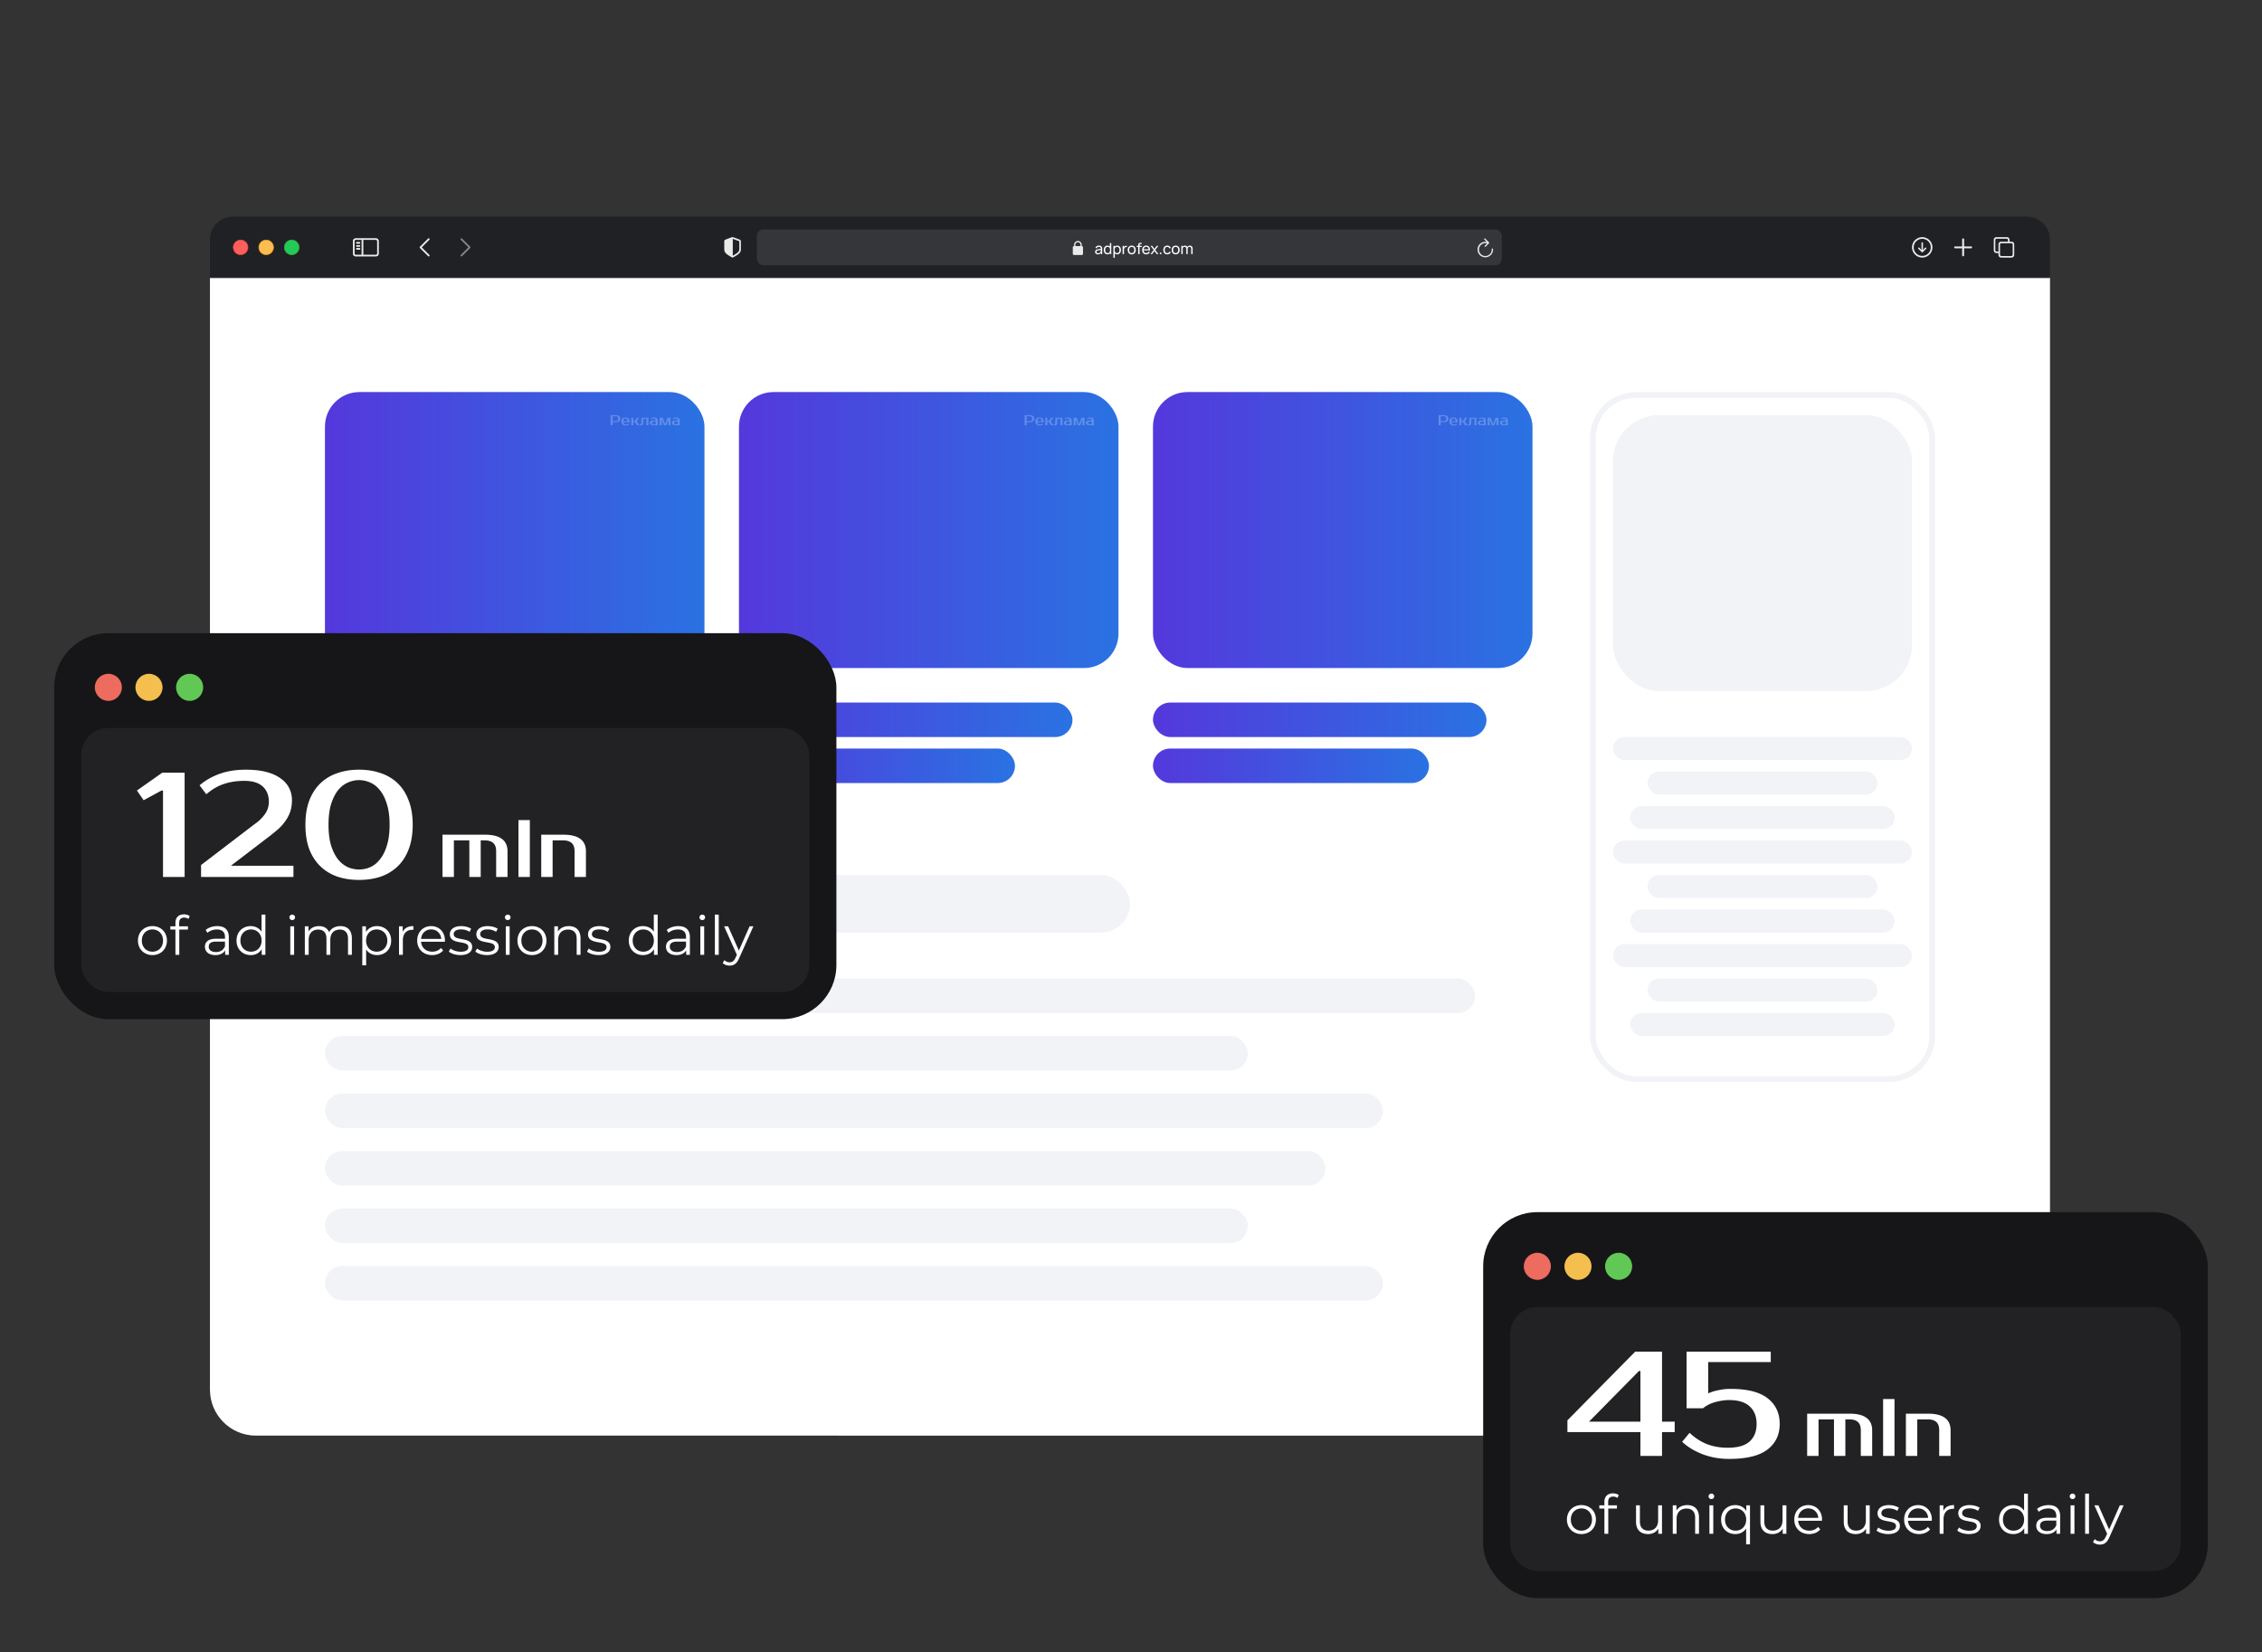 <svg width="668" height="488" fill="none" xmlns="http://www.w3.org/2000/svg"><rect width="100%" height="100%" fill="#333333" stroke="none"/><path d="M62 81.832h543.396v328.585c0 7.503-6.082 13.585-13.585 13.585H75.585c-7.503 0-13.585-6.082-13.585-13.585V81.832z" fill="#fff"/><rect x="95.963" y="115.793" width="112.075" height="81.509" rx="10.189" fill="url(#paint0_linear_807_75254)"/><path opacity=".24" d="M181.845 122.614c.212 0 .402.024.569.072.17.046.313.114.429.204a.881.881 0 0 1 .267.327.985.985 0 0 1 .093.437c0 .164-.031.312-.093.442a.932.932 0 0 1-.267.327 1.315 1.315 0 0 1-.429.204 2.194 2.194 0 0 1-.569.067h-.913v.892h-.615v-2.972h1.528zm-.913.319v1.443h.913c.224 0 .396-.058.518-.174.124-.119.187-.301.187-.548 0-.246-.063-.427-.187-.543-.122-.119-.294-.178-.518-.178h-.913zm3.929 2.441c.139 0 .268-.024.387-.072.121-.049.24-.117.356-.204l.17.254a1.333 1.333 0 0 1-.683.293 1.787 1.787 0 0 1-.824-.055 1.176 1.176 0 0 1-.42-.225 1.062 1.062 0 0 1-.272-.373 1.307 1.307 0 0 1-.093-.51c0-.189.029-.358.089-.505.062-.15.147-.275.254-.374a1.1 1.1 0 0 1 .391-.229 1.46 1.46 0 0 1 .497-.081c.17 0 .329.026.479.077a1.113 1.113 0 0 1 .654.577 1.1 1.1 0 0 1 .098.471v.298h-1.813c.034.235.115.403.242.505.13.102.293.153.488.153zm-.148-1.805a.57.57 0 0 0-.23.047.486.486 0 0 0-.186.149.871.871 0 0 0-.128.263 1.532 1.532 0 0 0-.051.39h1.189c0-.147-.017-.274-.051-.382a.766.766 0 0 0-.136-.263.473.473 0 0 0-.191-.153.495.495 0 0 0-.216-.051zm2.759 1.062h-.446v.955h-.594v-2.208h.594v.956h.446l.658-.956h.637l-.743 1.083.785 1.125h-.679l-.658-.955zm1.487.721h.128c.036 0 .07-.007.102-.021a.219.219 0 0 0 .08-.08.42.42 0 0 0 .06-.149c.017-.062.028-.142.034-.238l.085-1.486h2.037v2.208h-.594v-1.91h-.892l-.063 1.188c-.014.286-.082.488-.204.607-.119.119-.284.179-.497.179a.732.732 0 0 1-.187-.022.641.641 0 0 1-.089-.021v-.255zm3.607-.467c0 .269.163.404.489.404h.594v-.807h-.594c-.326 0-.489.135-.489.403zm1.083-.7c0-.204-.054-.354-.161-.45a.586.586 0 0 0-.412-.144c-.127 0-.252.019-.374.059-.121.037-.23.088-.327.153l-.148-.255c.062-.042.13-.079.204-.11.076-.031.154-.057.233-.077a1.603 1.603 0 0 1 .454-.068c.182 0 .341.022.48.064.139.043.256.103.352.183a.834.834 0 0 1 .293.645v1.401h-1.188c-.385 0-.67-.058-.854-.174-.181-.116-.271-.292-.271-.527 0-.234.09-.41.271-.526.184-.116.469-.174.854-.174h.594zm2.779 1.019l.7-1.826h.87v2.208h-.594v-1.613h-.042l-.616 1.613h-.675l-.62-1.613h-.042v1.613h-.594v-2.208h.87l.7 1.826h.043zm2.652-.319c0 .269.162.404.488.404h.594v-.807h-.594c-.326 0-.488.135-.488.403zm1.082-.7c0-.204-.054-.354-.161-.45a.586.586 0 0 0-.412-.144c-.127 0-.252.019-.374.059-.121.037-.23.088-.327.153l-.148-.255c.062-.042.13-.079.204-.11.076-.031.154-.057.233-.077a1.603 1.603 0 0 1 .454-.068c.182 0 .341.022.48.064.139.043.256.103.352.183a.834.834 0 0 1 .293.645v1.401h-1.188c-.385 0-.67-.058-.854-.174-.181-.116-.271-.292-.271-.527 0-.234.09-.41.271-.526.184-.116.469-.174.854-.174h.594z" fill="#fff"/><rect x="218.227" y="115.793" width="112.075" height="81.509" rx="10.189" fill="url(#paint1_linear_807_75254)"/><rect x="340.49" y="115.793" width="112.075" height="81.509" rx="10.189" fill="url(#paint2_linear_807_75254)"/><rect x="95.963" y="207.492" width="98.491" height="10.189" rx="5.094" fill="url(#paint3_linear_807_75254)"/><rect x="95.963" y="258.438" width="237.736" height="16.981" rx="8.491" fill="#F2F3F7"/><rect x="218.227" y="207.492" width="98.491" height="10.189" rx="5.094" fill="url(#paint4_linear_807_75254)"/><rect x="340.49" y="207.492" width="98.491" height="10.189" rx="5.094" fill="url(#paint5_linear_807_75254)"/><rect x="95.963" y="221.078" width="81.509" height="10.189" rx="5.094" fill="url(#paint6_linear_807_75254)"/><rect x="95.963" y="289" width="339.623" height="10.189" rx="5.094" fill="#F2F3F7"/><rect x="95.963" y="322.965" width="312.453" height="10.189" rx="5.094" fill="#F2F3F7"/><rect x="95.963" y="373.906" width="312.453" height="10.189" rx="5.094" fill="#F2F3F7"/><rect x="95.963" y="305.984" width="272.547" height="10.189" rx="5.094" fill="#F2F3F7"/><rect x="95.963" y="356.926" width="272.547" height="10.189" rx="5.094" fill="#F2F3F7"/><rect x="95.963" y="339.945" width="295.472" height="10.189" rx="5.094" fill="#F2F3F7"/><rect x="218.227" y="221.078" width="81.509" height="10.189" rx="5.094" fill="url(#paint7_linear_807_75254)"/><rect x="340.49" y="221.078" width="81.509" height="10.189" rx="5.094" fill="url(#paint8_linear_807_75254)"/><rect x="470.396" y="116.642" width="100.189" height="202.075" rx="12.736" stroke="#F2F3F7" stroke-width="1.698"/><rect x="476.34" y="122.586" width="88.302" height="81.509" rx="13.585" fill="#F2F3F7"/><rect x="476.34" y="217.68" width="88.302" height="6.792" rx="3.396" fill="#F2F3F7"/><rect x="476.34" y="248.246" width="88.302" height="6.792" rx="3.396" fill="#F2F3F7"/><rect x="476.34" y="278.812" width="88.302" height="6.792" rx="3.396" fill="#F2F3F7"/><rect x="486.527" y="227.871" width="67.924" height="6.792" rx="3.396" fill="#F2F3F7"/><rect x="486.527" y="258.438" width="67.924" height="6.792" rx="3.396" fill="#F2F3F7"/><rect x="486.527" y="289" width="67.924" height="6.792" rx="3.396" fill="#F2F3F7"/><rect x="481.434" y="238.059" width="78.113" height="6.792" rx="3.396" fill="#F2F3F7"/><rect x="481.434" y="268.625" width="78.113" height="6.792" rx="3.396" fill="#F2F3F7"/><rect x="481.434" y="299.191" width="78.113" height="6.792" rx="3.396" fill="#F2F3F7"/><path opacity=".24" d="M304.109 122.614c.212 0 .402.024.569.072.169.046.312.114.428.204a.884.884 0 0 1 .268.327.985.985 0 0 1 .093.437c0 .164-.031.312-.093.442a.935.935 0 0 1-.268.327 1.32 1.32 0 0 1-.428.204 2.194 2.194 0 0 1-.569.067h-.913v.892h-.616v-2.972h1.529zm-.913.319v1.443h.913c.223 0 .396-.058.518-.174.124-.119.186-.301.186-.548 0-.246-.062-.427-.186-.543-.122-.119-.295-.178-.518-.178h-.913zm3.929 2.441c.139 0 .267-.024.386-.072.122-.049.241-.117.357-.204l.17.254a1.311 1.311 0 0 1-.425.234 1.85 1.85 0 0 1-.259.059 1.787 1.787 0 0 1-.823-.055 1.172 1.172 0 0 1-.421-.225 1.06 1.06 0 0 1-.271-.373 1.289 1.289 0 0 1-.094-.51c0-.189.03-.358.089-.505a1.06 1.06 0 0 1 .255-.374 1.1 1.1 0 0 1 .391-.229c.15-.054.315-.081.496-.081.17 0 .33.026.48.077.15.051.28.126.391.225a1.063 1.063 0 0 1 .361.823v.298h-1.813c.034.235.114.403.242.505.13.102.293.153.488.153zm-.149-1.805a.565.565 0 0 0-.229.047.489.489 0 0 0-.187.149.87.87 0 0 0-.127.263 1.532 1.532 0 0 0-.051.39h1.189c0-.147-.017-.274-.051-.382a.766.766 0 0 0-.136-.263.48.48 0 0 0-.191-.153.496.496 0 0 0-.217-.051zm2.759 1.062h-.445v.955h-.595v-2.208h.595v.956h.445l.659-.956h.636l-.743 1.083.786 1.125h-.679l-.659-.955zm1.488.721h.127a.245.245 0 0 0 .102-.021.229.229 0 0 0 .081-.08.44.44 0 0 0 .059-.149c.017-.062.029-.142.034-.238l.085-1.486h2.038v2.208h-.594v-1.91h-.892l-.064 1.188c-.014.286-.082.488-.203.607-.119.119-.285.179-.497.179a.732.732 0 0 1-.187-.022.609.609 0 0 1-.089-.021v-.255zm3.607-.467c0 .269.163.404.488.404h.595v-.807h-.595c-.325 0-.488.135-.488.403zm1.083-.7c0-.204-.054-.354-.162-.45a.584.584 0 0 0-.411-.144c-.128 0-.252.019-.374.059a1.2 1.2 0 0 0-.327.153l-.148-.255c.062-.042.13-.079.203-.11.077-.031.155-.057.234-.077a1.629 1.629 0 0 1 .454-.068c.181 0 .341.022.48.064.138.043.256.103.352.183a.834.834 0 0 1 .293.645v1.401h-1.189c-.385 0-.669-.058-.853-.174-.181-.116-.272-.292-.272-.527 0-.234.091-.41.272-.526.184-.116.468-.174.853-.174h.595zm2.778 1.019l.701-1.826h.87v2.208h-.594v-1.613h-.043l-.615 1.613h-.675l-.62-1.613h-.042v1.613h-.595v-2.208h.87l.701 1.826h.042zm2.652-.319c0 .269.163.404.488.404h.595v-.807h-.595c-.325 0-.488.135-.488.403zm1.083-.7c0-.204-.054-.354-.162-.45a.584.584 0 0 0-.411-.144c-.128 0-.252.019-.374.059a1.2 1.2 0 0 0-.327.153l-.148-.255c.062-.042.13-.079.203-.11.077-.031.155-.057.234-.077a1.629 1.629 0 0 1 .454-.068c.181 0 .341.022.48.064.138.043.256.103.352.183a.834.834 0 0 1 .293.645v1.401h-1.189c-.385 0-.669-.058-.853-.174-.181-.116-.272-.292-.272-.527 0-.234.091-.41.272-.526.184-.116.468-.174.853-.174h.595zm103.946-1.571c.213 0 .402.024.569.072.17.046.313.114.429.204a.881.881 0 0 1 .267.327.972.972 0 0 1 .094.437c0 .164-.031.312-.094.442a.932.932 0 0 1-.267.327 1.315 1.315 0 0 1-.429.204 2.189 2.189 0 0 1-.569.067h-.912v.892h-.616v-2.972h1.528zm-.912.319v1.443h.912c.224 0 .397-.058.518-.174.125-.119.187-.301.187-.548 0-.246-.062-.427-.187-.543-.121-.119-.294-.178-.518-.178h-.912zm3.929 2.441c.138 0 .267-.024.386-.072.122-.049.241-.117.357-.204l.169.254a1.27 1.27 0 0 1-.424.234 1.883 1.883 0 0 1-.259.059 1.787 1.787 0 0 1-.824-.055 1.176 1.176 0 0 1-.42-.225 1.062 1.062 0 0 1-.272-.373 1.307 1.307 0 0 1-.093-.51c0-.189.03-.358.089-.505a1.035 1.035 0 0 1 .645-.603 1.46 1.46 0 0 1 .497-.081c.17 0 .33.026.48.077a1.109 1.109 0 0 1 .654.577c.065.139.097.296.097.471v.298h-1.813c.034.235.115.403.242.505a.77.77 0 0 0 .489.153zm-.149-1.805a.565.565 0 0 0-.229.047.489.489 0 0 0-.187.149.87.87 0 0 0-.127.263 1.532 1.532 0 0 0-.051.39h1.188c0-.147-.017-.274-.051-.382a.766.766 0 0 0-.135-.263.48.48 0 0 0-.191-.153.496.496 0 0 0-.217-.051zm2.759 1.062h-.446v.955h-.594v-2.208h.594v.956h.446l.658-.956h.637l-.743 1.083.785 1.125h-.679l-.658-.955zm1.488.721h.127a.245.245 0 0 0 .102-.021.229.229 0 0 0 .081-.08.44.44 0 0 0 .059-.149c.017-.062.028-.142.034-.238l.085-1.486h2.038v2.208h-.595v-1.91h-.891l-.064 1.188c-.014.286-.082.488-.204.607-.119.119-.284.179-.496.179a.727.727 0 0 1-.187-.022.609.609 0 0 1-.089-.021v-.255zm3.607-.467c0 .269.163.404.488.404h.594v-.807h-.594c-.325 0-.488.135-.488.403zm1.082-.7c0-.204-.053-.354-.161-.45a.586.586 0 0 0-.412-.144c-.127 0-.252.019-.373.059a1.2 1.2 0 0 0-.327.153l-.149-.255c.062-.042.13-.079.204-.11a2.145 2.145 0 0 1 .467-.128 1.648 1.648 0 0 1 .7.047c.139.043.257.103.353.183a.834.834 0 0 1 .293.645v1.401h-1.189c-.385 0-.669-.058-.853-.174-.181-.116-.272-.292-.272-.527 0-.234.091-.41.272-.526.184-.116.468-.174.853-.174h.594zm2.779 1.019l.701-1.826h.87v2.208h-.595v-1.613h-.042l-.616 1.613h-.675l-.619-1.613h-.043v1.613h-.594v-2.208h.87l.701 1.826h.042zm2.652-.319c0 .269.163.404.488.404h.594v-.807h-.594c-.325 0-.488.135-.488.403zm1.082-.7c0-.204-.053-.354-.161-.45a.586.586 0 0 0-.412-.144c-.127 0-.252.019-.373.059a1.2 1.2 0 0 0-.327.153l-.149-.255c.063-.042.13-.079.204-.11.076-.031.154-.057.234-.077a1.617 1.617 0 0 1 .454-.068c.181 0 .341.022.479.064.139.043.257.103.353.183a.834.834 0 0 1 .293.645v1.401h-1.189c-.385 0-.669-.058-.853-.174-.181-.116-.272-.292-.272-.527 0-.234.091-.41.272-.526.184-.116.468-.174.853-.174h.594z" fill="#fff"/><mask id="a" fill="#fff"><path d="M62 70.792A6.792 6.792 0 0 1 68.793 64h529.811a6.792 6.792 0 0 1 6.792 6.793v11.32H62v-11.32z"/></mask><path d="M62 70.792A6.792 6.792 0 0 1 68.793 64h529.811a6.792 6.792 0 0 1 6.792 6.793v11.32H62v-11.32z" fill="#202124"/><path d="M62 64h543.396H62zm543.396 18.49H62v-.754h543.396v.755zM62 82.114V64v18.113zM605.396 64v18.113V64z" fill="#fff" fill-opacity=".07" mask="url(#a)"/><path fill-rule="evenodd" clip-rule="evenodd" d="M111.056 70.83h-3.819v4.452h3.819a.34.34 0 0 0 .34-.34V71.17a.34.34 0 0 0-.34-.34zm-6.038 0h1.804v4.452h-1.804a.34.34 0 0 1-.339-.34V71.17a.34.34 0 0 1 .339-.34zm0-.416a.755.755 0 0 0-.754.755v3.773c0 .417.338.755.754.755h6.038a.755.755 0 0 0 .755-.755V71.17a.755.755 0 0 0-.755-.755h-6.038zm.377 1.113a.208.208 0 1 0 0 .415h.754a.208.208 0 1 0 0-.415h-.754zm-.208 1.09c0-.114.093-.207.208-.207h.754a.208.208 0 1 1 0 .415h-.754a.208.208 0 0 1-.208-.208zm.208.671a.208.208 0 1 0 0 .416h.754a.208.208 0 1 0 0-.415h-.754z" fill="#EAEAEA"/><path d="M213.889 73.567c0 1.091.578 1.492 2.255 2.448.076.042.15.06.198.06a.437.437 0 0 0 .197-.06c1.68-.953 2.255-1.357 2.255-2.448v-2.286c0-.314-.132-.413-.383-.52a56.497 56.497 0 0 0-1.822-.68.783.783 0 0 0-.247-.044c-.083 0-.169.024-.245.045-.349.102-1.476.535-1.825.678-.248.105-.383.207-.383.52v2.287zm2.514 1.955v-4.995a.4.4 0 0 1 .057.018c.445.18 1.31.496 1.768.655.079.03.097.072.097.173v2.084c0 .923-.437 1.165-1.8 2.005a.415.415 0 0 1-.122.06zm-89.612-5.071a.259.259 0 0 1 .025.338l-.025.029-2.238 2.238 2.238 2.238a.259.259 0 0 1 .025.338l-.025.029a.26.26 0 0 1-.338.025l-.029-.025-2.421-2.422a.259.259 0 0 1-.025-.338l.025-.029 2.421-2.421a.26.26 0 0 1 .367 0z" fill="#EAEAEA"/><path d="M136.078 75.66a.259.259 0 0 1-.025-.337l.025-.03 2.238-2.238-2.238-2.237a.259.259 0 0 1-.025-.338l.025-.03a.26.26 0 0 1 .338-.024l.029.025 2.421 2.421a.259.259 0 0 1 .025.338l-.025.029-2.421 2.421a.26.26 0 0 1-.367 0z" fill="#EAEAEA" fill-opacity=".5"/><path fill-rule="evenodd" clip-rule="evenodd" d="M111.056 70.83h-3.817v4.452h3.817a.34.34 0 0 0 .34-.34V71.17a.34.34 0 0 0-.34-.34zm-6.038 0h1.806v4.452h-1.806a.34.34 0 0 1-.339-.34V71.17a.34.34 0 0 1 .339-.34zm0-.416a.755.755 0 0 0-.754.755v3.773c0 .417.338.755.754.755h6.038a.755.755 0 0 0 .755-.755V71.17a.755.755 0 0 0-.755-.755h-6.038zm.378 1.113a.208.208 0 1 0 0 .415h.754a.208.208 0 1 0 0-.415h-.754zm-.208 1.089c0-.115.093-.208.208-.208h.754a.208.208 0 1 1 0 .415h-.754a.208.208 0 0 1-.208-.207zm.208.672a.208.208 0 1 0 0 .415h.754a.208.208 0 1 0 0-.415h-.754z" fill="#EAEAEA"/><circle cx="71.057" cy="73.057" r="2.17" fill="#FF5E5D" stroke="#E14942" stroke-width=".189"/><circle cx="78.604" cy="73.057" r="2.17" fill="#FFBC4F" stroke="#E1A325" stroke-width=".189"/><circle cx="86.151" cy="73.057" r="2.17" fill="#22CB58" stroke="#3EAF3F" stroke-width=".189"/><path d="M567.661 76.075c1.652 0 3.019-1.37 3.019-3.019 0-1.651-1.37-3.019-3.022-3.019-1.648 0-3.015 1.367-3.015 3.019 0 1.648 1.37 3.019 3.018 3.019zm0-.503a2.503 2.503 0 0 1-2.512-2.516 2.501 2.501 0 0 1 2.509-2.516 2.51 2.51 0 0 1 2.519 2.516 2.504 2.504 0 0 1-2.516 2.516zm0-4.023a.215.215 0 0 0-.222.222v1.48l.024.625-.296-.355-.352-.356a.229.229 0 0 0-.157-.065.21.21 0 0 0-.213.214c0 .062.018.115.056.153l.989.986c.059.06.109.083.171.083.066 0 .119-.027.175-.083l.986-.986a.216.216 0 0 0-.154-.367.207.207 0 0 0-.157.066l-.349.355-.302.358.023-.628v-1.48a.213.213 0 0 0-.222-.222zm12.078 4.148c.157 0 .288-.122.288-.273v-2.086h2.069a.288.288 0 0 0 .285-.282.285.285 0 0 0-.285-.28h-2.069v-2.089c0-.15-.131-.273-.288-.273a.28.28 0 0 0-.285.273v2.09h-2.071a.285.285 0 0 0-.285.279c0 .153.131.282.285.282h2.071v2.086c0 .15.128.273.285.273zm9.948-.957h.488v.441c0 .594.297.894.896.894h2.865c.593 0 .893-.3.893-.894v-2.916c0-.594-.3-.894-.893-.894h-.491v-.44c0-.594-.3-.894-.893-.894h-2.865c-.599 0-.896.3-.896.893v2.917c0 .594.297.894.896.894zm.006-.463c-.286 0-.443-.156-.443-.456v-2.864c0-.3.157-.456.443-.456h2.85c.283 0 .442.156.442.456v.415h-1.914c-.599 0-.896.296-.896.893v2.011h-.482zm1.384 1.334c-.283 0-.443-.156-.443-.456v-2.864c0-.3.16-.456.443-.456h2.85c.283 0 .442.156.442.456v2.865c0 .3-.159.455-.442.455h-2.85z" fill="#EAEAEA"/><rect x="223.508" y="67.773" width="220" height="10.566" rx="1.887" fill="#35363A"/><path fill-rule="evenodd" clip-rule="evenodd" d="M438.609 70.471a.189.189 0 0 0-.267.267l.712.712a2.29 2.29 0 1 0 1.86 2.12.189.189 0 1 0-.377.02 1.914 1.914 0 0 1-2.394 1.96 1.913 1.913 0 0 1 .968-3.7.189.189 0 0 0 .078.003l-.723.723a.188.188 0 1 0 .266.267l.991-.99a.188.188 0 0 0 0-.267l-1.114-1.115zm-119.534 1.831v.377h-1.51v-.377a.755.755 0 0 1 1.51 0zm-1.887.377v-.377a1.132 1.132 0 0 1 2.264 0v.377c.208 0 .377.17.377.378v1.886a.377.377 0 0 1-.377.378h-2.264a.377.377 0 0 1-.377-.377v-1.887c0-.209.168-.378.377-.378z" fill="#EAEAEA"/><path d="M324.237 75.123a.964.964 0 0 1-.46-.1.707.707 0 0 1-.278-.267.726.726 0 0 1-.093-.362c0-.129.024-.24.072-.333a.651.651 0 0 1 .208-.236 1.07 1.07 0 0 1 .32-.15c.116-.03.246-.058.389-.08.145-.025.291-.047.439-.066l.415-.057-.145.084c.004-.218-.039-.378-.131-.482-.091-.105-.248-.157-.471-.157a.737.737 0 0 0-.39.102.542.542 0 0 0-.233.326l-.383-.115a.895.895 0 0 1 .342-.505c.169-.122.392-.183.668-.183.222 0 .412.04.571.12a.7.7 0 0 1 .344.357.765.765 0 0 1 .065.247c.01.088.014.18.014.276v1.513h-.358v-.587l.084.055a1.003 1.003 0 0 1-.387.448 1.13 1.13 0 0 1-.602.152zm.061-.338c.145 0 .27-.025.376-.077a.679.679 0 0 0 .385-.487.973.973 0 0 0 .036-.25c.003-.094.004-.166.004-.216l.141.061-.387.052a8.736 8.736 0 0 0-.36.055c-.114.018-.216.04-.306.065a.982.982 0 0 0-.188.082.427.427 0 0 0-.14.129.334.334 0 0 0-.053.192c0 .067.017.13.05.19.035.06.088.11.159.148a.611.611 0 0 0 .283.056zm2.751.338c-.228 0-.424-.057-.587-.17a1.126 1.126 0 0 1-.378-.464 1.598 1.598 0 0 1-.131-.66c0-.244.044-.463.131-.658.089-.195.215-.348.378-.46a.999.999 0 0 1 .584-.17c.231 0 .425.056.582.168.157.112.276.265.356.46.081.194.122.415.122.66 0 .244-.041.463-.122.66-.08.194-.199.35-.356.464a.964.964 0 0 1-.579.17zm.05-.37c.164 0 .299-.039.405-.117a.692.692 0 0 0 .233-.328c.051-.14.077-.3.077-.478 0-.181-.026-.34-.077-.478a.674.674 0 0 0-.231-.324.639.639 0 0 0-.396-.118.666.666 0 0 0-.412.123.733.733 0 0 0-.24.33 1.322 1.322 0 0 0-.077.467c0 .173.026.33.079.47.053.14.132.25.238.331a.643.643 0 0 0 .401.123zm.715.302v-1.8h-.045v-1.46h.405v3.26h-.36zm2.117.068a.964.964 0 0 1-.579-.17 1.077 1.077 0 0 1-.358-.464 1.73 1.73 0 0 1-.12-.66c0-.245.04-.466.12-.66.082-.195.201-.348.358-.46a.983.983 0 0 1 .582-.168c.226 0 .421.057.584.17.164.112.29.265.378.46.087.195.131.414.131.659 0 .244-.044.464-.131.659-.088.194-.214.35-.378.464-.163.113-.359.17-.587.17zm-1.125 1.018V72.61h.36v1.8h.045v1.732h-.405zm1.076-1.387c.161 0 .295-.041.4-.123a.736.736 0 0 0 .238-.33c.053-.14.079-.298.079-.471a1.3 1.3 0 0 0-.079-.467.705.705 0 0 0-.24-.33.658.658 0 0 0-.41-.123c-.158 0-.29.04-.394.118a.684.684 0 0 0-.233.324 1.369 1.369 0 0 0-.077.478c0 .178.025.337.075.478.051.138.13.248.235.328a.664.664 0 0 0 .406.118zm1.642.3V72.61h.36v.591l-.059-.077a.865.865 0 0 1 .111-.208.688.688 0 0 1 .156-.156.689.689 0 0 1 .215-.118.913.913 0 0 1 .478-.032v.379a.768.768 0 0 0-.279-.019.572.572 0 0 0-.281.111.612.612 0 0 0-.183.204.874.874 0 0 0-.088.26 1.556 1.556 0 0 0-.025.284v1.227h-.405zm2.686.069c-.243 0-.453-.056-.629-.166a1.104 1.104 0 0 1-.406-.457 1.51 1.51 0 0 1-.142-.67c0-.257.048-.482.145-.675.096-.193.233-.343.41-.45.176-.11.384-.163.622-.163.245 0 .455.055.632.165.176.108.312.26.405.455.095.193.143.416.143.668 0 .255-.048.48-.143.674a1.095 1.095 0 0 1-.407.456 1.18 1.18 0 0 1-.63.163zm0-.383c.254 0 .442-.085.566-.254.124-.169.186-.388.186-.656 0-.276-.063-.496-.188-.66-.125-.164-.313-.246-.564-.246a.719.719 0 0 0-.421.116.698.698 0 0 0-.247.319 1.27 1.27 0 0 0-.081.47c0 .276.063.496.19.662.127.166.313.249.559.249zm1.911.315v-2.58c0-.063.004-.127.01-.192a.829.829 0 0 1 .04-.192.485.485 0 0 1 .104-.174.48.48 0 0 1 .184-.132.686.686 0 0 1 .201-.05c.07-.006.135-.009.197-.009h.311v.335h-.288c-.119 0-.208.03-.267.089-.059.057-.088.145-.088.262v2.643h-.404zm-.414-2.113v-.333h1.461v.333h-1.461zm2.793 2.18c-.24 0-.45-.052-.629-.158a1.114 1.114 0 0 1-.417-.446 1.429 1.429 0 0 1-.149-.67c0-.267.049-.498.147-.693.098-.196.235-.347.41-.453a1.17 1.17 0 0 1 .62-.16c.246 0 .455.056.627.17.174.112.304.274.39.484.087.21.125.46.113.75h-.408V73.8c-.004-.3-.065-.524-.183-.672-.118-.15-.293-.224-.525-.224-.249 0-.439.08-.569.24-.13.16-.194.39-.194.688 0 .288.064.512.194.67.13.159.315.238.555.238a.783.783 0 0 0 .421-.111.757.757 0 0 0 .281-.32l.387.134a1.094 1.094 0 0 1-.43.503c-.19.118-.404.177-.641.177zm-.903-1.177v-.323h1.806v.323h-1.806zm2.159 1.11l.935-1.237-.915-1.209h.48l.67.897.664-.897h.48l-.915 1.21.937 1.236h-.482l-.684-.924-.688.924h-.482zm2.772 0v-.444h.443v.444h-.443zm2.178.068c-.248 0-.458-.056-.632-.166a1.079 1.079 0 0 1-.394-.46 1.617 1.617 0 0 1-.14-.665c.003-.255.05-.48.143-.672.093-.195.227-.347.4-.456a1.16 1.16 0 0 1 .627-.162c.259 0 .48.063.666.19.187.127.313.3.376.52l-.399.12a.653.653 0 0 0-.251-.33.686.686 0 0 0-.396-.118.687.687 0 0 0-.414.118.682.682 0 0 0-.243.321c-.053.136-.08.292-.081.469.003.272.065.491.188.659.124.166.307.249.55.249.16 0 .293-.036.398-.109a.674.674 0 0 0 .24-.319l.408.106a1.053 1.053 0 0 1-.396.523c-.18.121-.396.182-.65.182zm2.483 0c-.243 0-.453-.056-.629-.166a1.095 1.095 0 0 1-.405-.457 1.496 1.496 0 0 1-.143-.67c0-.257.048-.482.145-.675.096-.193.233-.343.41-.45.176-.11.384-.163.622-.163.245 0 .455.055.632.165.177.108.312.26.405.455.095.193.143.416.143.668 0 .255-.048.48-.143.674a1.095 1.095 0 0 1-.407.456 1.18 1.18 0 0 1-.63.163zm0-.383c.254 0 .442-.085.566-.254.124-.169.186-.388.186-.656 0-.276-.063-.496-.188-.66-.125-.164-.313-.246-.564-.246a.719.719 0 0 0-.421.116.698.698 0 0 0-.247.319 1.27 1.27 0 0 0-.081.47c0 .276.063.496.19.662.127.166.313.249.559.249zm4.601.315l.003-1.565c0-.182-.049-.325-.148-.428a.49.49 0 0 0-.378-.156.555.555 0 0 0-.258.063.476.476 0 0 0-.199.195.664.664 0 0 0-.077.337l-.213-.086a.872.872 0 0 1 .107-.455.794.794 0 0 1 .308-.305.882.882 0 0 1 .439-.109c.255 0 .456.078.602.233.146.154.22.362.22.623l-.003 1.653h-.403zm-2.925 0v-2.446h.36v.655h.045v1.79h-.405zm1.465 0l.002-1.549c0-.187-.048-.334-.145-.44a.492.492 0 0 0-.385-.16.493.493 0 0 0-.384.163.617.617 0 0 0-.148.432l-.212-.126a.804.804 0 0 1 .421-.72.887.887 0 0 1 .441-.109c.165 0 .308.035.43.104.123.07.217.17.283.299.067.128.1.282.1.46l-.002 1.646h-.401z" fill="#fff"/><rect x="16" y="187" width="231" height="114" rx="16" fill="#161618"/><rect x="24" y="215" width="215" height="78" rx="8" fill="#222224"/><path d="M54.52 228.2V259h-6.38v-25.52h-.44l-5.28 2.86-1.98-2.86 7.48-5.28h6.6zm20.697 15.18a12.418 12.418 0 0 0 2.904-2.772c.85-1.115 1.276-2.391 1.276-3.828 0-1.877-.601-3.373-1.804-4.488-1.203-1.115-3.021-1.672-5.456-1.672-2.2 0-4.21.308-6.028.924-1.79.587-3.52 1.599-5.192 3.036l-1.98-2.64c1.672-1.437 3.638-2.567 5.896-3.388 2.288-.821 4.87-1.232 7.744-1.232 2.317 0 4.327.22 6.028.66 1.701.44 3.11 1.071 4.224 1.892 1.144.792 1.995 1.745 2.552 2.86.558 1.085.836 2.288.836 3.608 0 1.32-.19 2.508-.572 3.564a10.923 10.923 0 0 1-1.54 2.816 13.466 13.466 0 0 1-2.156 2.332 60.466 60.466 0 0 1-2.552 2.068l-11.22 8.58h18.48v3.3h-27.28v-3.52l15.84-12.1zm30.819-12.98a7.923 7.923 0 0 0-3.344.748c-1.085.469-2.053 1.232-2.904 2.288-.821 1.056-1.496 2.42-2.024 4.092-.499 1.672-.748 3.696-.748 6.072s.25 4.4.748 6.072c.528 1.672 1.203 3.036 2.024 4.092.851 1.056 1.819 1.833 2.904 2.332a8.35 8.35 0 0 0 3.344.704 8.35 8.35 0 0 0 3.344-.704c1.085-.499 2.039-1.276 2.86-2.332.851-1.056 1.525-2.42 2.024-4.092.528-1.672.792-3.696.792-6.072s-.264-4.4-.792-6.072c-.499-1.672-1.173-3.036-2.024-4.092-.821-1.056-1.775-1.819-2.86-2.288a7.923 7.923 0 0 0-3.344-.748zm0-3.08c2.317 0 4.444.337 6.38 1.012 1.936.645 3.608 1.643 5.016 2.992s2.493 3.051 3.256 5.104c.792 2.024 1.188 4.415 1.188 7.172 0 2.757-.396 5.163-1.188 7.216-.763 2.024-1.848 3.711-3.256 5.06-1.408 1.349-3.08 2.361-5.016 3.036-1.936.645-4.063.968-6.38.968s-4.444-.323-6.38-.968c-1.936-.675-3.608-1.687-5.016-3.036s-2.508-3.036-3.3-5.06c-.763-2.053-1.144-4.459-1.144-7.216 0-2.757.381-5.148 1.144-7.172.792-2.053 1.892-3.755 3.3-5.104 1.408-1.349 3.08-2.347 5.016-2.992 1.936-.675 4.063-1.012 6.38-1.012zm24.644 19.2h12.48c2.288 0 3.976.416 5.064 1.248 1.104.816 1.656 2.04 1.656 3.672V259h-3.36v-7.56c0-1.152-.288-1.976-.864-2.472-.576-.512-1.408-.768-2.496-.768h-1.2V259h-3.36v-10.8h-4.56V259h-3.36v-12.48zM156.47 259h-3.36v-16.8h3.36V259zm16.566 0h-3.36v-7.56c0-1.152-.288-1.976-.864-2.472-.576-.512-1.408-.768-2.496-.768h-3.12V259h-3.36v-12.48h6.48c2.288 0 3.976.416 5.064 1.248 1.104.816 1.656 2.04 1.656 3.672V259zM45.024 282.08c-2.464 0-4.288-1.792-4.288-4.288 0-2.496 1.824-4.272 4.288-4.272 2.464 0 4.272 1.776 4.272 4.272 0 2.496-1.808 4.288-4.272 4.288zm0-1.008c1.792 0 3.12-1.312 3.12-3.28 0-1.968-1.328-3.28-3.12-3.28s-3.136 1.312-3.136 3.28c0 1.968 1.344 3.28 3.136 3.28zm9.375-10.064c-.976 0-1.488.544-1.488 1.584v.992h2.592v.96h-2.56V282h-1.136v-7.456h-1.504v-.96h1.504v-1.04c0-1.504.896-2.496 2.544-2.496.624 0 1.264.176 1.68.528l-.384.848c-.32-.272-.768-.416-1.248-.416zm9.77 2.512c2.176 0 3.408 1.088 3.408 3.264V282h-1.088v-1.312c-.512.864-1.504 1.392-2.896 1.392-1.904 0-3.072-.992-3.072-2.448 0-1.296.832-2.384 3.248-2.384h2.672v-.512c0-1.44-.816-2.224-2.384-2.224-1.088 0-2.112.384-2.8.992l-.512-.848c.848-.72 2.096-1.136 3.424-1.136zm-.4 7.664c1.28 0 2.224-.608 2.672-1.712v-1.376H63.8c-1.632 0-2.16.64-2.16 1.504 0 .976.784 1.584 2.128 1.584zm13.468-11.056h1.136V282h-1.088v-1.664c-.688 1.136-1.856 1.744-3.248 1.744-2.4 0-4.192-1.744-4.192-4.288 0-2.544 1.792-4.272 4.192-4.272 1.344 0 2.496.576 3.2 1.664v-5.056zm-3.104 10.944c1.776 0 3.12-1.312 3.12-3.28 0-1.968-1.344-3.28-3.12-3.28-1.792 0-3.136 1.312-3.136 3.28 0 1.968 1.344 3.28 3.136 3.28zm12.168-9.328a.823.823 0 0 1-.832-.816c0-.432.368-.8.832-.8.464 0 .832.352.832.784a.816.816 0 0 1-.832.832zM85.725 282v-8.416h1.136V282h-1.136zm14.793-8.48c2.048 0 3.392 1.184 3.392 3.6V282h-1.136v-4.768c0-1.776-.896-2.688-2.416-2.688-1.729 0-2.817 1.12-2.817 3.04V282h-1.135v-4.768c0-1.776-.897-2.688-2.433-2.688-1.712 0-2.816 1.12-2.816 3.04V282h-1.135v-8.416h1.087v1.536c.593-1.008 1.68-1.6 3.089-1.6 1.392 0 2.48.592 2.992 1.776.608-1.088 1.808-1.776 3.328-1.776zm10.808 0c2.4 0 4.192 1.728 4.192 4.272 0 2.56-1.792 4.288-4.192 4.288-1.344 0-2.496-.576-3.2-1.664v4.688h-1.136v-11.52h1.088v1.664c.688-1.12 1.856-1.728 3.248-1.728zm-.08 7.552c1.776 0 3.136-1.312 3.136-3.28 0-1.952-1.36-3.28-3.136-3.28-1.792 0-3.136 1.328-3.136 3.28 0 1.968 1.344 3.28 3.136 3.28zm7.676-5.84c.528-1.12 1.6-1.712 3.152-1.712v1.104c-.096 0-.192-.016-.272-.016-1.76 0-2.832 1.12-2.832 3.104V282h-1.136v-8.416h1.088v1.648zm12.475 2.56c0 .096-.016.224-.016.352h-7.04c.128 1.76 1.472 2.928 3.312 2.928 1.024 0 1.936-.368 2.576-1.104l.64.736c-.752.896-1.92 1.376-3.248 1.376-2.624 0-4.416-1.792-4.416-4.288 0-2.496 1.744-4.272 4.112-4.272 2.368 0 4.08 1.744 4.08 4.272zm-4.08-3.296c-1.632 0-2.832 1.152-2.976 2.8h5.968c-.144-1.648-1.344-2.8-2.992-2.8zm8.648 7.584c-1.392 0-2.736-.448-3.424-1.04l.512-.896c.672.528 1.808.944 2.992.944 1.6 0 2.256-.544 2.256-1.376 0-2.192-5.456-.464-5.456-3.792 0-1.376 1.184-2.4 3.328-2.4 1.088 0 2.272.304 2.976.784l-.496.912c-.736-.512-1.616-.72-2.48-.72-1.52 0-2.192.592-2.192 1.392 0 2.272 5.456.56 5.456 3.792 0 1.456-1.28 2.4-3.472 2.4zm7.828 0c-1.392 0-2.736-.448-3.424-1.04l.512-.896c.672.528 1.808.944 2.992.944 1.6 0 2.256-.544 2.256-1.376 0-2.192-5.456-.464-5.456-3.792 0-1.376 1.184-2.4 3.328-2.4 1.088 0 2.272.304 2.976.784l-.496.912c-.736-.512-1.616-.72-2.48-.72-1.52 0-2.192.592-2.192 1.392 0 2.272 5.456.56 5.456 3.792 0 1.456-1.28 2.4-3.472 2.4zm6.148-10.336a.823.823 0 0 1-.832-.816c0-.432.368-.8.832-.8.464 0 .832.352.832.784a.816.816 0 0 1-.832.832zM149.365 282v-8.416h1.136V282h-1.136zm7.737.08c-2.464 0-4.288-1.792-4.288-4.288 0-2.496 1.824-4.272 4.288-4.272 2.464 0 4.272 1.776 4.272 4.272 0 2.496-1.808 4.288-4.272 4.288zm0-1.008c1.792 0 3.12-1.312 3.12-3.28 0-1.968-1.328-3.28-3.12-3.28s-3.136 1.312-3.136 3.28c0 1.968 1.344 3.28 3.136 3.28zm10.879-7.552c2.048 0 3.456 1.184 3.456 3.6V282h-1.136v-4.768c0-1.776-.928-2.688-2.528-2.688-1.808 0-2.944 1.12-2.944 3.04V282h-1.136v-8.416h1.088v1.552c.608-1.024 1.744-1.616 3.2-1.616zm8.797 8.56c-1.392 0-2.736-.448-3.424-1.04l.512-.896c.672.528 1.808.944 2.992.944 1.6 0 2.256-.544 2.256-1.376 0-2.192-5.456-.464-5.456-3.792 0-1.376 1.184-2.4 3.328-2.4 1.088 0 2.272.304 2.976.784l-.496.912c-.736-.512-1.616-.72-2.48-.72-1.52 0-2.192.592-2.192 1.392 0 2.272 5.456.56 5.456 3.792 0 1.456-1.28 2.4-3.472 2.4zm16.303-11.952h1.136V282h-1.088v-1.664c-.688 1.136-1.856 1.744-3.248 1.744-2.4 0-4.192-1.744-4.192-4.288 0-2.544 1.792-4.272 4.192-4.272 1.344 0 2.496.576 3.2 1.664v-5.056zm-3.104 10.944c1.776 0 3.12-1.312 3.12-3.28 0-1.968-1.344-3.28-3.12-3.28-1.792 0-3.136 1.312-3.136 3.28 0 1.968 1.344 3.28 3.136 3.28zm10.348-7.552c2.176 0 3.408 1.088 3.408 3.264V282h-1.088v-1.312c-.512.864-1.504 1.392-2.896 1.392-1.904 0-3.072-.992-3.072-2.448 0-1.296.832-2.384 3.248-2.384h2.672v-.512c0-1.44-.816-2.224-2.384-2.224-1.088 0-2.112.384-2.8.992l-.512-.848c.848-.72 2.096-1.136 3.424-1.136zm-.4 7.664c1.28 0 2.224-.608 2.672-1.712v-1.376h-2.64c-1.632 0-2.16.64-2.16 1.504 0 .976.784 1.584 2.128 1.584zm7.469-9.44a.823.823 0 0 1-.832-.816c0-.432.368-.8.832-.8.464 0 .832.352.832.784a.816.816 0 0 1-.832.832zM206.818 282v-8.416h1.136V282h-1.136zm4.297 0v-11.872h1.136V282h-1.136zm10.249-8.416h1.12l-4.208 9.424c-.704 1.648-1.6 2.176-2.8 2.176-.784 0-1.536-.256-2.048-.768l.528-.848c.416.416.928.64 1.536.64.752 0 1.264-.352 1.744-1.408l.368-.816-3.76-8.4h1.184l3.168 7.152 3.168-7.152z" fill="#fff"/><circle cx="32" cy="203" r="4" fill="#ED6B5F"/><circle cx="44" cy="203" r="4" fill="#F4BF4E"/><circle cx="56" cy="203" r="4" fill="#62C855"/><rect x="438" y="358" width="214" height="114" rx="16" fill="#161618"/><rect x="446" y="386" width="198" height="78" rx="8" fill="#222224"/><path d="M494.56 422.96h-3.74V430h-6.38v-7.04h-21.56v-3.476L482.9 399.2h7.92v20.68h3.74v3.08zm-10.12-3.08v-14.96H484l-14.74 14.96h15.18zm26.61-9.68c4.957 0 8.609.924 10.956 2.772 2.376 1.848 3.564 4.371 3.564 7.568 0 3.197-1.203 5.72-3.608 7.568-2.406 1.848-6.19 2.772-11.352 2.772-2.758 0-5.339-.455-7.744-1.364-2.406-.909-4.444-2.141-6.116-3.696l2.2-2.64c1.672 1.555 3.432 2.684 5.28 3.388 1.848.675 3.828 1.012 5.94 1.012 2.992 0 5.162-.616 6.512-1.848 1.378-1.261 2.068-2.992 2.068-5.192s-.675-3.916-2.024-5.148c-1.32-1.261-3.359-1.892-6.116-1.892-1.232 0-2.552.191-3.96.572a9.93 9.93 0 0 0-3.74 1.848h-4.84V399.2h24.86v3.08h-18.48v9.24a15.609 15.609 0 0 1 1.804-.66 34.588 34.588 0 0 1 2.068-.44 15.53 15.53 0 0 1 2.728-.22zm22.63 7.32h12.48c2.288 0 3.976.416 5.064 1.248 1.104.816 1.656 2.04 1.656 3.672V430h-3.36v-7.56c0-1.152-.288-1.976-.864-2.472-.576-.512-1.408-.768-2.496-.768h-1.2V430h-3.36v-10.8h-4.56V430h-3.36v-12.48zM559.47 430h-3.36v-16.8h3.36V430zm16.566 0h-3.36v-7.56c0-1.152-.288-1.976-.864-2.472-.576-.512-1.408-.768-2.496-.768h-3.12V430h-3.36v-12.48h6.48c2.288 0 3.976.416 5.064 1.248 1.104.816 1.656 2.04 1.656 3.672V430zm-109.012 23.08c-2.464 0-4.288-1.792-4.288-4.288 0-2.496 1.824-4.272 4.288-4.272 2.464 0 4.272 1.776 4.272 4.272 0 2.496-1.808 4.288-4.272 4.288zm0-1.008c1.792 0 3.12-1.312 3.12-3.28 0-1.968-1.328-3.28-3.12-3.28s-3.136 1.312-3.136 3.28c0 1.968 1.344 3.28 3.136 3.28zm9.375-10.064c-.976 0-1.488.544-1.488 1.584v.992h2.592v.96h-2.56V453h-1.136v-7.456h-1.504v-.96h1.504v-1.04c0-1.504.896-2.496 2.544-2.496.624 0 1.264.176 1.68.528l-.384.848c-.32-.272-.768-.416-1.248-.416zm13.274 2.576h1.136V453h-1.088v-1.536c-.592 1.024-1.68 1.616-3.024 1.616-2.144 0-3.552-1.2-3.552-3.616v-4.88h1.136v4.768c0 1.792.928 2.704 2.528 2.704 1.76 0 2.864-1.136 2.864-3.056v-4.416zm8.605-.064c2.048 0 3.456 1.184 3.456 3.6V453h-1.136v-4.768c0-1.776-.928-2.688-2.528-2.688-1.808 0-2.944 1.12-2.944 3.04V453h-1.136v-8.416h1.088v1.552c.608-1.024 1.744-1.616 3.2-1.616zm7.116-1.776a.823.823 0 0 1-.832-.816c0-.432.368-.8.832-.8.464 0 .832.352.832.784a.816.816 0 0 1-.832.832zM504.818 453v-8.416h1.136V453h-1.136zm10.889-8.416h1.088v11.52h-1.136v-4.688c-.704 1.088-1.856 1.664-3.2 1.664-2.4 0-4.192-1.728-4.192-4.288 0-2.544 1.792-4.272 4.192-4.272 1.392 0 2.56.608 3.248 1.728v-1.664zm-3.152 7.488c1.776 0 3.12-1.312 3.12-3.28 0-1.952-1.344-3.28-3.12-3.28-1.792 0-3.136 1.328-3.136 3.28 0 1.968 1.344 3.28 3.136 3.28zm13.852-7.488h1.136V453h-1.088v-1.536c-.592 1.024-1.68 1.616-3.024 1.616-2.144 0-3.552-1.2-3.552-3.616v-4.88h1.136v4.768c0 1.792.928 2.704 2.528 2.704 1.76 0 2.864-1.136 2.864-3.056v-4.416zm11.662 4.208c0 .096-.016.224-.016.352h-7.04c.128 1.76 1.472 2.928 3.312 2.928 1.024 0 1.936-.368 2.576-1.104l.64.736c-.752.896-1.92 1.376-3.248 1.376-2.624 0-4.416-1.792-4.416-4.288 0-2.496 1.744-4.272 4.112-4.272 2.368 0 4.08 1.744 4.08 4.272zm-4.08-3.296c-1.632 0-2.832 1.152-2.976 2.8h5.968c-.144-1.648-1.344-2.8-2.992-2.8zm17.027-.912h1.136V453h-1.088v-1.536c-.592 1.024-1.68 1.616-3.024 1.616-2.144 0-3.552-1.2-3.552-3.616v-4.88h1.136v4.768c0 1.792.928 2.704 2.528 2.704 1.76 0 2.864-1.136 2.864-3.056v-4.416zm6.574 8.496c-1.392 0-2.736-.448-3.424-1.04l.512-.896c.672.528 1.808.944 2.992.944 1.6 0 2.256-.544 2.256-1.376 0-2.192-5.456-.464-5.456-3.792 0-1.376 1.184-2.4 3.328-2.4 1.088 0 2.272.304 2.976.784l-.496.912c-.736-.512-1.616-.72-2.48-.72-1.52 0-2.192.592-2.192 1.392 0 2.272 5.456.56 5.456 3.792 0 1.456-1.28 2.4-3.472 2.4zm12.916-4.288c0 .096-.016.224-.016.352h-7.04c.128 1.76 1.472 2.928 3.312 2.928 1.024 0 1.936-.368 2.576-1.104l.64.736c-.752.896-1.92 1.376-3.248 1.376-2.624 0-4.416-1.792-4.416-4.288 0-2.496 1.744-4.272 4.112-4.272 2.368 0 4.08 1.744 4.08 4.272zm-4.08-3.296c-1.632 0-2.832 1.152-2.976 2.8h5.968c-.144-1.648-1.344-2.8-2.992-2.8zm7.48.736c.528-1.12 1.6-1.712 3.152-1.712v1.104c-.096 0-.192-.016-.272-.016-1.76 0-2.832 1.12-2.832 3.104V453h-1.136v-8.416h1.088v1.648zm7.528 6.848c-1.392 0-2.736-.448-3.424-1.04l.512-.896c.672.528 1.808.944 2.992.944 1.6 0 2.256-.544 2.256-1.376 0-2.192-5.456-.464-5.456-3.792 0-1.376 1.184-2.4 3.328-2.4 1.088 0 2.272.304 2.976.784l-.496.912c-.736-.512-1.616-.72-2.48-.72-1.52 0-2.192.592-2.192 1.392 0 2.272 5.456.56 5.456 3.792 0 1.456-1.28 2.4-3.472 2.4zm16.303-11.952h1.136V453h-1.088v-1.664c-.688 1.136-1.856 1.744-3.248 1.744-2.4 0-4.192-1.744-4.192-4.288 0-2.544 1.792-4.272 4.192-4.272 1.344 0 2.496.576 3.2 1.664v-5.056zm-3.104 10.944c1.776 0 3.12-1.312 3.12-3.28 0-1.968-1.344-3.28-3.12-3.28-1.792 0-3.136 1.312-3.136 3.28 0 1.968 1.344 3.28 3.136 3.28zm10.348-7.552c2.176 0 3.408 1.088 3.408 3.264V453h-1.088v-1.312c-.512.864-1.504 1.392-2.896 1.392-1.904 0-3.072-.992-3.072-2.448 0-1.296.832-2.384 3.248-2.384h2.672v-.512c0-1.44-.816-2.224-2.384-2.224-1.088 0-2.112.384-2.8.992l-.512-.848c.848-.72 2.096-1.136 3.424-1.136zm-.4 7.664c1.28 0 2.224-.608 2.672-1.712v-1.376h-2.64c-1.632 0-2.16.64-2.16 1.504 0 .976.784 1.584 2.128 1.584zm7.47-9.44a.823.823 0 0 1-.832-.816c0-.432.368-.8.832-.8.464 0 .832.352.832.784a.816.816 0 0 1-.832.832zM611.475 453v-8.416h1.136V453h-1.136zm4.297 0v-11.872h1.136V453h-1.136zm10.248-8.416h1.12l-4.208 9.424c-.704 1.648-1.6 2.176-2.8 2.176-.784 0-1.536-.256-2.048-.768l.528-.848c.416.416.928.64 1.536.64.752 0 1.264-.352 1.744-1.408l.368-.816-3.76-8.4h1.184l3.168 7.152 3.168-7.152z" fill="#fff"/><circle cx="454" cy="374" r="4" fill="#ED6B5F"/><circle cx="466" cy="374" r="4" fill="#F4BF4E"/><circle cx="478" cy="374" r="4" fill="#62C855"/><defs><linearGradient id="paint0_linear_807_75254" x1="95.963" y1="156.548" x2="208.038" y2="156.548" gradientUnits="userSpaceOnUse"><stop stop-color="#5438DC"/><stop offset="1" stop-color="#2A72E2"/></linearGradient><linearGradient id="paint1_linear_807_75254" x1="218.227" y1="156.548" x2="330.302" y2="156.548" gradientUnits="userSpaceOnUse"><stop stop-color="#5438DC"/><stop offset="1" stop-color="#2A72E2"/></linearGradient><linearGradient id="paint2_linear_807_75254" x1="340.49" y1="156.548" x2="452.566" y2="156.548" gradientUnits="userSpaceOnUse"><stop stop-color="#5438DC"/><stop offset="1" stop-color="#2A72E2"/></linearGradient><linearGradient id="paint3_linear_807_75254" x1="95.963" y1="212.587" x2="194.453" y2="212.587" gradientUnits="userSpaceOnUse"><stop stop-color="#5438DC"/><stop offset="1" stop-color="#2A72E2"/></linearGradient><linearGradient id="paint4_linear_807_75254" x1="218.227" y1="212.587" x2="316.717" y2="212.587" gradientUnits="userSpaceOnUse"><stop stop-color="#5438DC"/><stop offset="1" stop-color="#2A72E2"/></linearGradient><linearGradient id="paint5_linear_807_75254" x1="340.49" y1="212.587" x2="438.981" y2="212.587" gradientUnits="userSpaceOnUse"><stop stop-color="#5438DC"/><stop offset="1" stop-color="#2A72E2"/></linearGradient><linearGradient id="paint6_linear_807_75254" x1="95.963" y1="226.172" x2="177.472" y2="226.172" gradientUnits="userSpaceOnUse"><stop stop-color="#5438DC"/><stop offset="1" stop-color="#2A72E2"/></linearGradient><linearGradient id="paint7_linear_807_75254" x1="218.227" y1="226.172" x2="299.736" y2="226.172" gradientUnits="userSpaceOnUse"><stop stop-color="#5438DC"/><stop offset="1" stop-color="#2A72E2"/></linearGradient><linearGradient id="paint8_linear_807_75254" x1="340.49" y1="226.172" x2="422" y2="226.172" gradientUnits="userSpaceOnUse"><stop stop-color="#5438DC"/><stop offset="1" stop-color="#2A72E2"/></linearGradient></defs></svg>